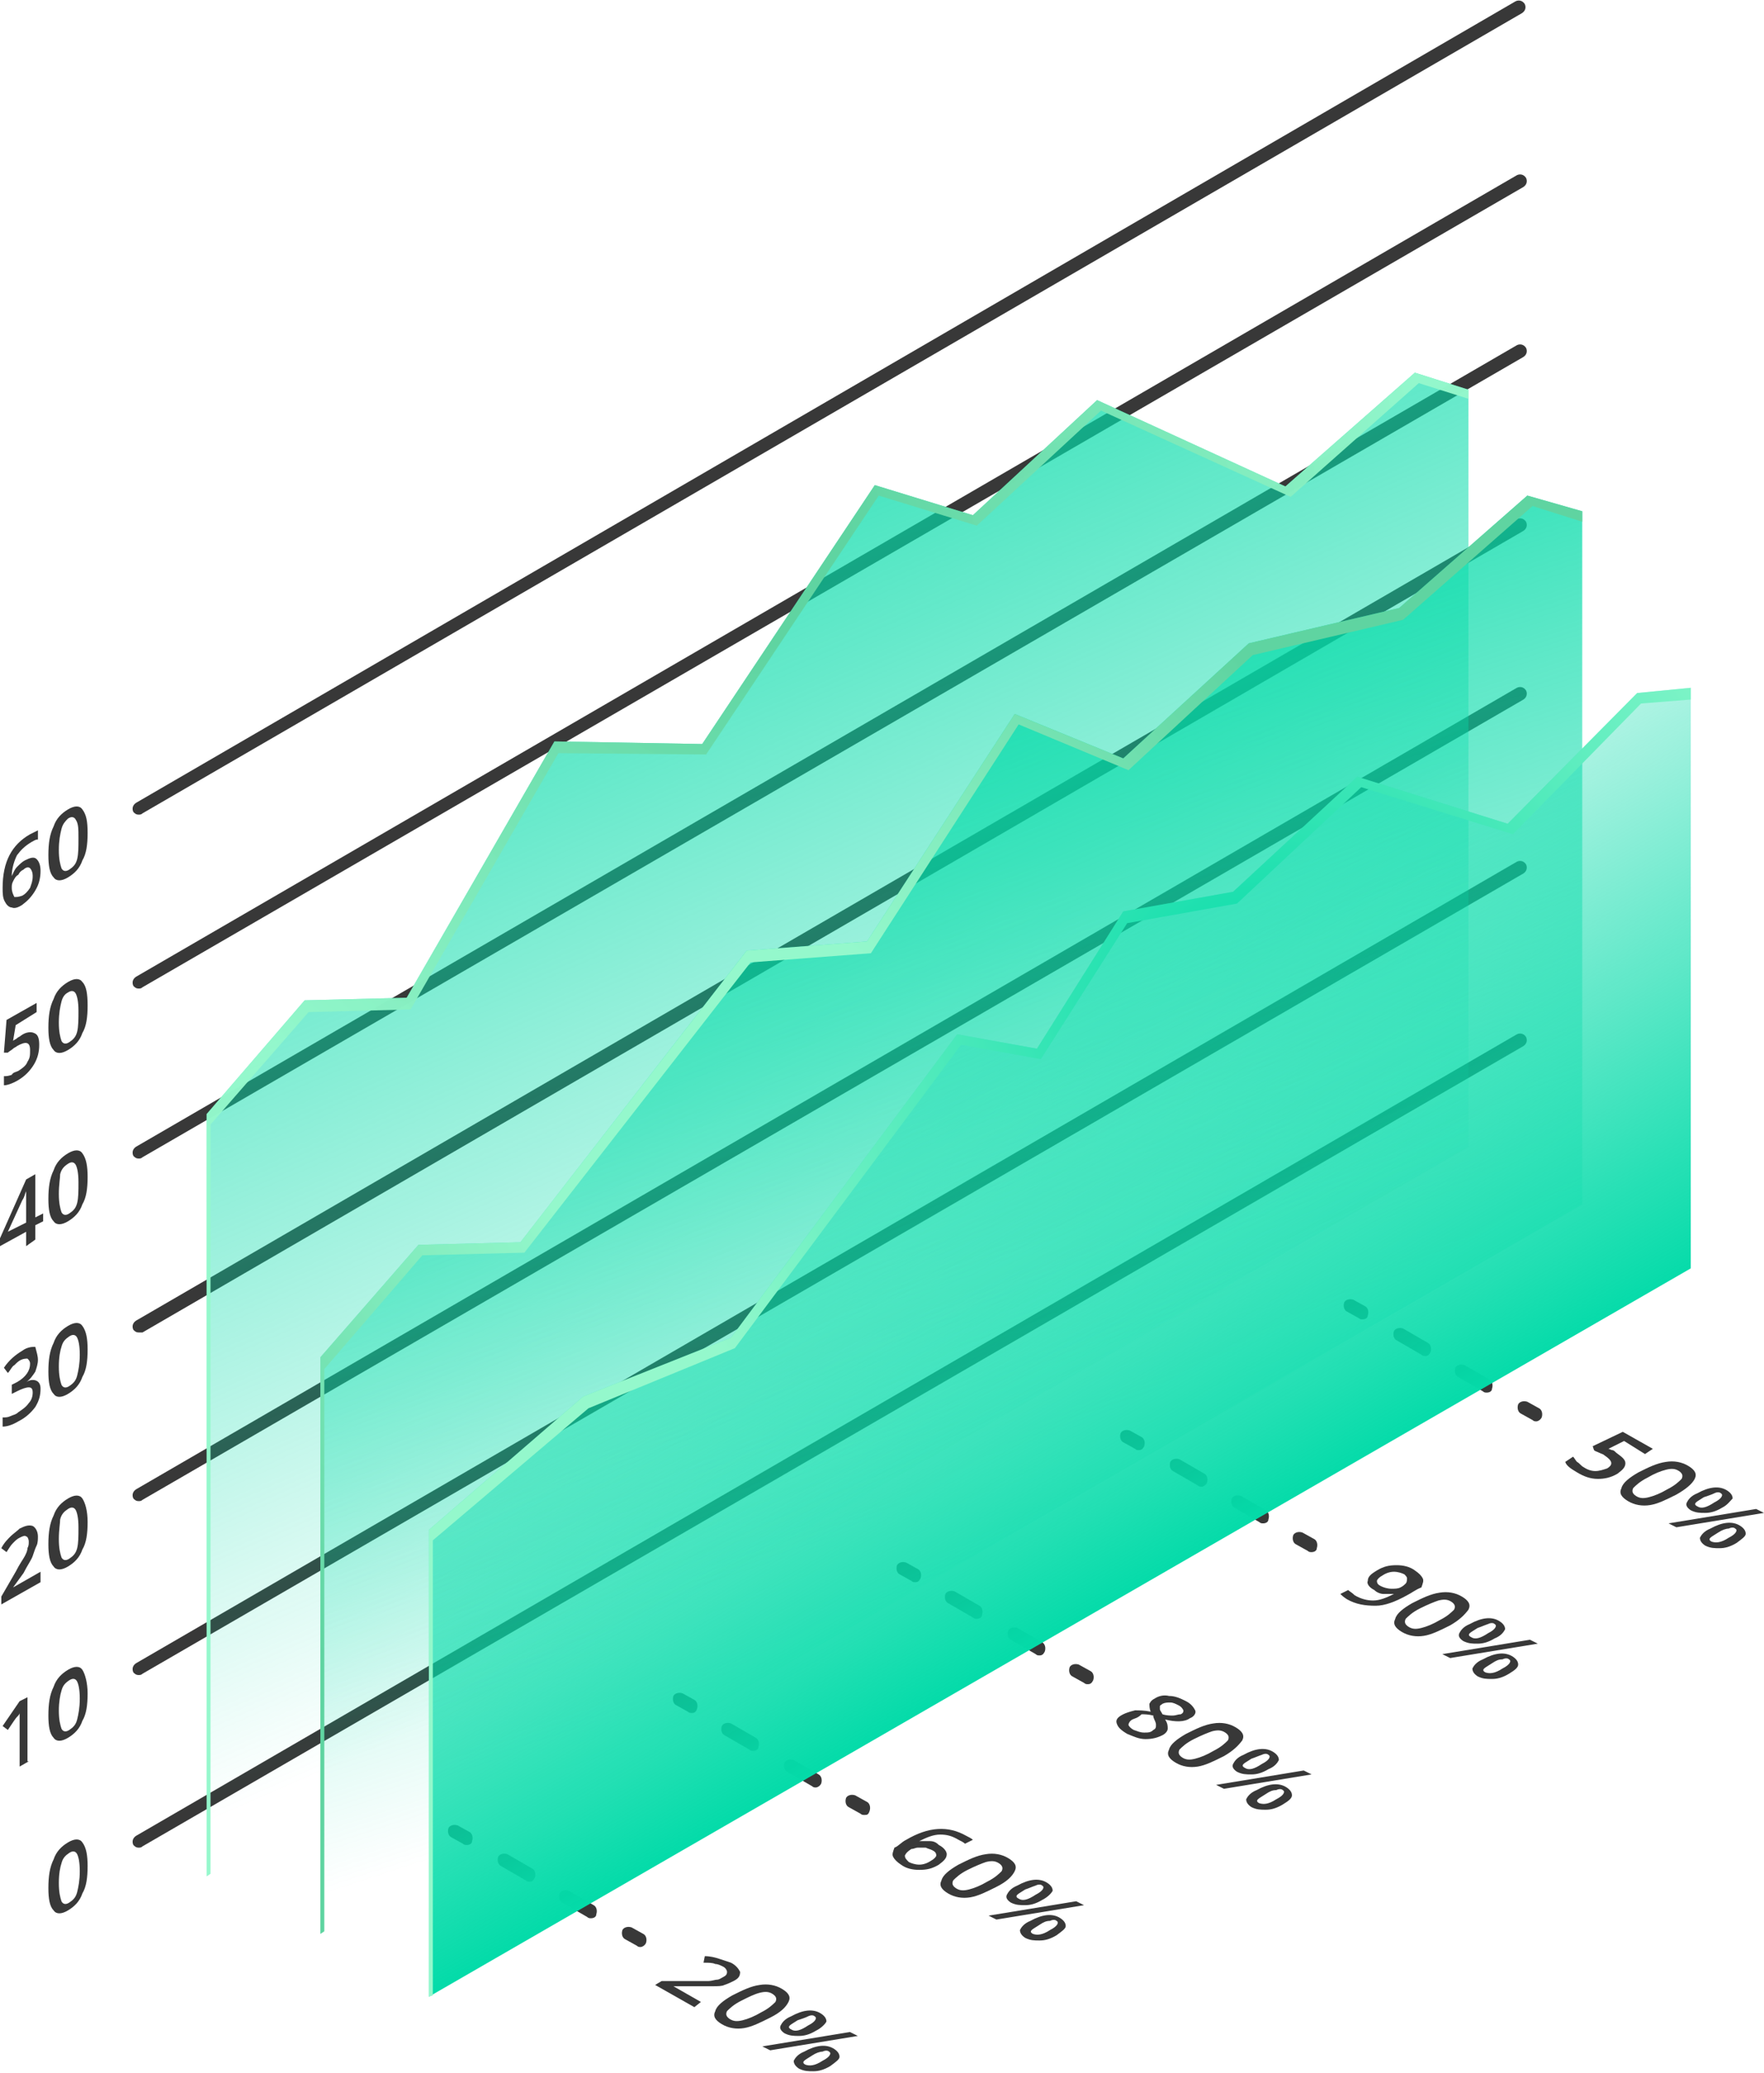 <svg width="388" height="456" viewBox="0 0 388 456" fill="none" xmlns="http://www.w3.org/2000/svg">
<g clip-path="url(#clip0_22_2974)">
<path d="M299.7 290.209C299.412 290.209 299.125 290.209 298.837 289.922L296.249 288.483C295.673 288.196 295.386 287.333 295.673 286.47C295.961 285.895 296.824 285.607 297.687 285.895L300.275 287.333C300.851 287.621 301.138 288.483 300.851 289.346C300.851 289.921 300.275 290.209 299.7 290.209Z" fill="#383838"/>
<path d="M327.024 306.316C326.736 306.316 326.449 306.316 326.161 306.028L320.696 302.864C320.121 302.577 319.834 301.714 320.121 300.851C320.409 300.276 321.272 299.988 322.135 300.276L327.599 303.439C328.175 303.727 328.462 304.59 328.175 305.453C328.175 306.028 327.599 306.316 327.024 306.316ZM313.506 298.262C313.218 298.262 312.931 298.262 312.643 297.975L307.178 294.811C306.603 294.523 306.315 293.66 306.603 292.797C306.891 292.222 307.754 291.935 308.616 292.222L314.081 295.386C314.656 295.674 314.944 296.537 314.656 297.399C314.369 297.975 314.081 298.262 313.506 298.262Z" fill="#383838"/>
<path d="M337.953 312.643C337.665 312.643 337.378 312.643 337.09 312.356L334.502 310.918C333.926 310.63 333.639 309.767 333.926 308.904C334.214 308.329 335.077 308.042 335.94 308.329L338.528 309.767C339.103 310.055 339.391 310.918 339.103 311.781C338.816 312.356 338.241 312.643 337.953 312.643Z" fill="#383838"/>
<path d="M250.516 318.971C250.229 318.971 249.941 318.971 249.654 318.683L247.065 317.245C246.49 316.958 246.202 316.095 246.49 315.232C246.777 314.657 247.64 314.369 248.503 314.657L251.092 316.095C251.667 316.383 251.955 317.245 251.667 318.108C251.379 318.683 251.092 318.971 250.516 318.971Z" fill="#383838"/>
<path d="M277.84 335.078C277.552 335.078 277.264 335.078 276.977 334.79L271.512 331.626C270.937 331.339 270.649 330.476 270.937 329.613C271.224 329.038 272.087 328.75 272.95 329.038L278.415 332.202C278.99 332.489 279.278 333.352 278.99 334.215C278.99 334.79 278.415 335.078 277.84 335.078ZM264.321 327.024C264.034 327.024 263.746 327.024 263.459 326.737L257.994 323.573C257.418 323.285 257.131 322.423 257.419 321.56C257.706 320.984 258.569 320.697 259.432 320.984L264.897 324.148C265.472 324.436 265.76 325.299 265.472 326.162C265.184 326.737 264.609 327.024 264.321 327.024Z" fill="#383838"/>
<path d="M288.483 341.406C288.196 341.406 287.908 341.406 287.62 341.118L285.032 339.68C284.457 339.393 284.169 338.53 284.457 337.667C284.744 337.092 285.607 336.804 286.47 337.092L289.059 338.53C289.634 338.817 289.921 339.68 289.634 340.543C289.634 341.118 289.059 341.406 288.483 341.406Z" fill="#383838"/>
<path d="M201.335 348.021C201.047 348.021 200.76 348.021 200.472 347.733L197.883 346.295C197.308 346.008 197.021 345.145 197.308 344.282C197.596 343.707 198.459 343.419 199.322 343.707L201.91 345.145C202.485 345.432 202.773 346.295 202.485 347.158C202.198 347.733 201.91 348.021 201.335 348.021Z" fill="#383838"/>
<path d="M228.658 364.128C228.371 364.128 228.083 364.128 227.796 363.84L222.331 360.676C221.756 360.389 221.468 359.526 221.756 358.663C222.043 358.088 222.906 357.8 223.769 358.088L229.234 361.251C229.809 361.539 230.097 362.402 229.809 363.265C229.521 363.84 229.234 364.128 228.658 364.128ZM214.853 356.074C214.565 356.074 214.277 356.074 213.99 355.787L208.525 352.623C207.95 352.335 207.662 351.472 207.95 350.609C208.237 350.034 209.1 349.747 209.963 350.034L215.428 353.198C216.003 353.486 216.291 354.349 216.003 355.211C216.003 355.787 215.428 356.074 214.853 356.074Z" fill="#383838"/>
<path d="M239.301 370.455C239.013 370.455 238.725 370.455 238.438 370.168L235.849 368.73C235.274 368.442 234.986 367.579 235.274 366.716C235.562 366.141 236.424 365.854 237.287 366.141L239.876 367.579C240.451 367.867 240.739 368.73 240.451 369.593C240.164 370.168 239.876 370.455 239.301 370.455Z" fill="#383838"/>
<path d="M152.151 376.783C151.864 376.783 151.576 376.783 151.288 376.495L148.7 375.057C148.125 374.769 147.837 373.906 148.125 373.044C148.412 372.468 149.275 372.181 150.138 372.468L152.726 373.906C153.302 374.194 153.589 375.057 153.302 375.92C153.014 376.783 152.439 376.783 152.151 376.783Z" fill="#383838"/>
<path d="M179.476 393.177C179.188 393.177 178.901 393.177 178.613 392.89L173.148 389.726C172.573 389.438 172.285 388.576 172.573 387.713C172.861 387.137 173.723 386.85 174.586 387.137L180.051 390.301C180.626 390.589 180.914 391.452 180.626 392.315C180.339 392.89 179.763 393.177 179.476 393.177ZM165.67 385.124C165.382 385.124 165.095 385.124 164.807 384.836L159.342 381.673C158.767 381.385 158.48 380.522 158.767 379.659C159.055 379.084 159.918 378.796 160.78 379.084L166.245 382.248C166.821 382.535 167.108 383.398 166.821 384.261C166.821 384.836 166.245 385.124 165.67 385.124Z" fill="#383838"/>
<path d="M190.118 399.217C189.83 399.217 189.543 399.217 189.255 398.93L186.667 397.491C186.091 397.204 185.804 396.341 186.091 395.478C186.379 394.903 187.242 394.615 188.105 394.903L190.693 396.341C191.269 396.629 191.556 397.491 191.269 398.354C190.981 399.217 190.693 399.217 190.118 399.217Z" fill="#383838"/>
<path d="M102.681 405.832C102.393 405.832 102.105 405.832 101.818 405.545L99.229 404.107C98.654 403.819 98.366 402.956 98.654 402.093C98.942 401.518 99.804 401.23 100.667 401.518L103.256 402.956C103.831 403.244 104.119 404.107 103.831 404.97C103.831 405.545 103.256 405.832 102.681 405.832Z" fill="#383838"/>
<path d="M130.004 421.939C129.716 421.939 129.428 421.939 129.141 421.652L123.676 418.488C123.101 418.2 122.813 417.337 123.101 416.474C123.388 415.899 124.251 415.612 125.114 415.899L130.579 419.063C131.154 419.351 131.442 420.213 131.154 421.076C131.154 421.652 130.579 421.939 130.004 421.939ZM116.485 413.886C116.198 413.886 115.91 413.886 115.623 413.598L110.158 410.434C109.583 410.147 109.295 409.284 109.583 408.421C109.87 407.846 110.733 407.558 111.596 407.846L117.061 411.01C117.636 411.297 117.924 412.16 117.636 413.023C117.348 413.598 117.061 413.886 116.485 413.886Z" fill="#383838"/>
<path d="M140.933 428.267C140.646 428.267 140.358 428.267 140.071 427.979L137.482 426.541C136.907 426.253 136.619 425.391 136.907 424.528C137.194 423.952 138.057 423.665 138.92 423.952L141.509 425.391C142.084 425.678 142.372 426.541 142.084 427.404C141.796 427.979 141.221 428.267 140.933 428.267Z" fill="#383838"/>
<path d="M355.499 319.547C356.65 320.409 357.513 320.985 357.513 321.847C357.513 322.71 356.938 323.286 355.787 324.148C354.349 325.011 352.911 325.299 351.473 325.299C349.747 325.299 348.309 324.724 346.871 323.861C345.433 322.998 344.57 322.423 344.282 321.56L346.008 320.409C346.296 320.697 346.583 321.272 346.871 321.56C347.446 321.847 347.734 322.423 348.309 322.71C349.172 323.286 350.035 323.573 350.898 323.573C351.76 323.573 352.623 323.286 353.486 322.998C354.924 322.135 354.637 321.272 352.911 320.122C352.623 319.834 352.336 319.834 351.76 319.547C351.185 319.259 350.898 319.259 350.61 318.971L350.322 318.108L356.938 314.945L363.553 318.684L361.827 319.834L357.225 316.958L353.774 318.684C354.061 318.684 354.349 318.971 354.637 318.971C354.924 318.971 355.212 319.259 355.499 319.547Z" fill="#383838"/>
<path d="M368.729 328.75C366.428 329.901 364.703 330.764 362.977 331.051C361.251 331.339 359.525 331.051 358.087 330.188C356.649 329.326 356.074 328.463 356.649 327.312C356.937 326.162 358.375 325.011 360.388 323.861C362.689 322.71 364.415 321.847 366.428 321.56C368.154 321.272 369.88 321.56 371.318 322.423C372.756 323.285 373.331 324.148 372.756 325.299C372.181 326.449 370.743 327.6 368.729 328.75ZM362.402 325.011C360.676 325.874 359.813 326.737 359.238 327.312C358.95 327.887 358.95 328.463 359.813 329.038C360.676 329.613 361.539 329.613 362.689 329.326C363.84 329.038 365.278 328.463 366.716 327.6C368.442 326.737 369.304 325.874 369.88 325.299C370.167 324.724 370.167 324.148 369.304 323.573C368.442 322.998 367.579 322.998 366.428 323.285C365.278 323.573 363.84 324.148 362.402 325.011Z" fill="#383838"/>
<path d="M388 332.777L368.73 335.941L367.004 335.078L386.274 331.914L388 332.777ZM378.796 331.626C377.358 332.489 376.208 332.777 375.057 332.777C373.907 332.777 373.044 332.777 371.893 332.202C371.031 331.626 370.743 331.051 371.031 330.476C371.318 329.901 371.893 329.038 373.332 328.463C375.92 327.025 378.221 326.737 379.947 327.887C380.81 328.463 381.097 329.038 381.097 329.613C380.522 330.188 379.947 331.051 378.796 331.626ZM374.77 329.325C373.907 329.901 373.332 330.188 373.044 330.476C372.756 330.764 372.756 331.051 373.332 331.339C374.194 331.914 375.345 331.626 377.071 330.476C378.796 329.613 379.084 328.75 378.509 328.463C378.221 328.175 377.646 328.175 377.071 328.463C376.495 328.75 375.633 329.038 374.77 329.325ZM381.96 339.392C380.522 340.255 379.372 340.543 378.221 340.543C377.071 340.543 376.208 340.543 375.057 339.967C374.194 339.392 373.907 338.817 373.907 338.242C374.194 337.666 374.77 336.804 376.208 336.228C378.796 334.79 381.097 334.503 382.823 335.653C383.686 336.228 383.974 336.804 383.974 337.379C383.974 337.954 383.111 338.529 381.96 339.392ZM377.933 337.091C377.071 337.666 376.495 337.954 376.208 338.242C375.92 338.529 375.92 338.817 376.495 339.105C377.358 339.392 378.509 339.392 380.234 338.242C381.96 337.379 382.248 336.516 381.673 336.228C381.385 335.941 380.81 335.941 380.234 336.228C379.659 336.228 378.796 336.516 377.933 337.091Z" fill="#383838"/>
<path d="M309.479 350.897C306.891 352.335 304.59 353.198 302.576 353.198C300.275 353.198 298.262 352.91 296.249 351.76C295.386 351.184 295.098 350.897 294.811 350.609L296.536 349.746C296.824 350.034 297.399 350.322 297.974 350.897C299.412 351.76 300.851 352.047 302.001 352.047C303.439 352.047 304.877 351.472 306.603 350.609C305.74 350.609 304.877 350.609 304.302 350.609C303.727 350.609 302.864 350.322 302.289 349.746C301.138 349.171 300.563 348.308 300.851 347.733C300.851 346.87 301.426 346.295 302.864 345.432C304.302 344.569 305.453 344.281 307.178 344.281C308.616 344.281 310.054 344.569 311.205 345.432C312.068 346.007 312.643 346.582 312.931 347.158C313.218 347.733 312.931 348.308 312.643 349.171C311.205 349.746 310.63 350.322 309.479 350.897ZM308.904 346.295C308.329 346.007 307.466 345.72 306.603 345.72C305.74 345.72 304.877 346.007 304.014 346.582C303.439 346.87 302.864 347.445 302.864 347.733C302.864 348.308 303.152 348.596 303.727 348.883C304.302 349.171 305.165 349.459 306.028 349.459C306.891 349.459 307.466 349.459 308.041 349.171C308.616 348.883 308.904 348.596 309.192 348.308C309.479 348.021 309.479 347.445 309.479 347.158C309.479 346.87 309.192 346.582 308.904 346.295Z" fill="#383838"/>
<path d="M318.971 357.512C316.67 358.663 314.945 359.526 313.219 359.813C311.493 360.101 309.768 359.813 308.329 358.951C306.891 358.088 306.316 357.225 306.891 356.074C307.179 354.924 308.617 353.773 310.63 352.623C312.931 351.472 314.657 350.61 316.67 350.322C318.396 350.034 320.122 350.322 321.56 351.185C322.998 352.048 323.573 352.911 322.998 354.061C322.135 355.212 320.985 356.362 318.971 357.512ZM312.356 353.773C310.63 354.636 309.768 355.499 309.192 356.074C308.905 356.65 308.905 357.225 309.768 357.8C310.63 358.375 311.493 358.375 312.644 358.088C313.794 357.8 315.232 357.225 316.67 356.362C318.396 355.499 319.259 354.636 319.834 354.061C320.122 353.486 320.122 352.911 319.259 352.335C318.396 351.76 317.533 351.76 316.383 352.048C315.52 352.335 314.082 352.911 312.356 353.773Z" fill="#383838"/>
<path d="M338.242 361.539L318.972 364.703L317.246 363.84L336.517 360.676L338.242 361.539ZM328.751 360.389C327.313 361.252 326.162 361.539 325.012 361.539C323.861 361.539 322.998 361.539 321.848 360.964C320.985 360.389 320.698 359.813 320.985 359.238C321.273 358.663 321.848 357.8 323.286 357.225C325.875 355.787 328.176 355.499 329.901 356.65C330.764 357.225 331.052 357.8 331.052 358.375C330.764 358.951 330.189 359.813 328.751 360.389ZM325.012 358.088C324.149 358.663 323.574 358.951 323.286 359.238C322.998 359.526 322.998 359.813 323.574 360.101C324.437 360.676 325.587 360.389 327.313 359.238C329.039 358.375 329.326 357.512 328.751 357.225C328.463 356.937 327.888 356.937 327.313 357.225C326.45 357.512 325.875 357.8 325.012 358.088ZM331.915 368.154C330.477 369.017 329.326 369.305 328.176 369.305C327.025 369.305 326.162 369.305 325.012 368.73C324.149 368.154 323.861 367.579 323.861 367.004C324.149 366.429 324.724 365.566 326.162 364.991C328.751 363.552 331.052 363.265 332.778 364.415C333.64 364.991 333.928 365.566 333.928 366.141C333.928 366.716 333.353 367.292 331.915 368.154ZM328.176 365.853C327.313 366.429 326.738 366.716 326.45 367.004C326.162 367.292 326.162 367.579 326.738 367.867C327.6 368.154 328.751 368.154 330.477 367.004C332.202 366.141 332.49 365.278 331.915 364.991C331.627 364.703 331.052 364.703 330.477 364.991C329.614 364.991 329.039 365.278 328.176 365.853Z" fill="#383838"/>
<path d="M260.872 374.194C262.022 374.77 262.598 375.633 262.885 376.208C263.173 376.783 262.598 377.646 261.735 377.934C260.584 378.796 258.571 378.796 256.27 378.221C256.845 379.084 256.845 379.659 256.845 380.235C256.845 380.81 256.27 381.385 255.695 381.673C254.544 382.248 253.394 382.535 251.956 382.535C250.518 382.535 249.367 381.96 247.929 381.385C246.491 380.522 245.916 379.947 245.628 379.084C245.34 378.221 245.916 377.646 247.066 377.071C247.641 376.783 248.504 376.495 249.655 376.208C250.518 376.208 251.668 376.208 253.106 376.495C252.818 375.92 252.818 375.057 252.818 374.77C253.106 374.194 253.394 373.907 253.969 373.619C254.832 373.044 255.982 372.756 257.133 373.044C258.571 373.044 259.721 373.619 260.872 374.194ZM249.079 378.221C248.504 378.509 248.217 379.084 248.217 379.372C248.217 379.659 248.792 380.235 249.367 380.522C250.23 380.81 250.805 381.097 251.668 381.097C252.531 381.097 253.106 381.097 253.681 380.522C254.257 380.235 254.257 379.947 254.257 379.372C254.257 378.796 253.969 378.509 253.681 377.646V377.358C252.531 377.071 251.668 377.071 251.093 377.071C250.23 377.934 249.655 377.934 249.079 378.221ZM259.146 375.057C258.571 374.77 257.996 374.482 257.42 374.482C256.845 374.482 256.27 374.482 255.695 374.77C255.407 375.057 255.119 375.057 255.119 375.345C255.119 375.633 255.119 375.92 255.119 375.92C255.119 376.208 255.407 376.495 255.695 377.071C256.558 377.358 257.42 377.358 257.996 377.358C258.571 377.358 259.146 377.071 259.721 377.071C260.297 376.783 260.297 376.495 260.297 376.208C260.009 375.633 259.721 375.345 259.146 375.057Z" fill="#383838"/>
<path d="M269.213 386.274C266.912 387.425 265.186 388.288 263.46 388.575C261.734 388.863 260.009 388.575 258.571 387.712C257.133 386.849 256.557 385.987 257.133 384.836C257.42 383.686 258.858 382.535 260.872 381.385C263.173 380.234 264.898 379.371 266.912 379.084C268.637 378.796 270.363 379.084 271.801 379.947C273.239 380.809 273.815 381.672 273.239 382.823C272.376 383.973 271.226 385.124 269.213 386.274ZM262.597 382.535C260.872 383.398 260.009 384.261 259.433 384.836C259.146 385.411 259.146 385.987 260.009 386.562C260.872 387.137 261.734 387.137 262.885 386.849C264.035 386.562 265.474 385.987 266.912 385.124C268.637 384.261 269.5 383.398 270.075 382.823C270.363 382.248 270.363 381.672 269.5 381.097C268.637 380.522 267.774 380.522 266.624 380.809C265.761 381.097 264.323 381.672 262.597 382.535Z" fill="#383838"/>
<path d="M288.484 390.301L269.213 393.465L267.487 392.602L286.758 389.438L288.484 390.301ZM278.992 389.151C277.554 390.013 276.404 390.301 275.253 390.301C274.103 390.301 273.24 390.301 272.089 389.726C271.226 389.151 270.939 388.575 271.226 388C271.514 387.425 272.089 386.562 273.527 385.987C276.116 384.549 278.417 384.261 280.143 385.412C281.005 385.987 281.293 386.562 281.293 387.137C281.005 387.713 280.43 388.575 278.992 389.151ZM275.253 386.85C274.39 387.425 273.815 387.713 273.527 388C273.24 388.288 273.24 388.575 273.815 388.863C274.678 389.438 275.828 389.151 277.554 388C279.28 387.137 279.567 386.274 278.992 385.987C278.705 385.699 278.129 385.699 277.554 385.987C276.691 386.274 276.116 386.562 275.253 386.85ZM282.156 396.916C280.718 397.779 279.567 398.067 278.417 398.067C277.266 398.067 276.404 398.067 275.253 397.492C274.39 396.916 274.103 396.341 274.103 395.766C274.39 395.191 274.965 394.328 276.404 393.753C278.992 392.314 281.293 392.027 283.019 393.177C283.882 393.753 284.169 394.328 284.169 394.903C284.169 395.478 283.594 396.054 282.156 396.916ZM278.417 394.615C277.554 395.191 276.979 395.478 276.691 395.766C276.404 396.054 276.404 396.341 276.979 396.629C277.842 396.916 278.992 396.916 280.718 395.766C282.444 394.903 282.731 394.04 282.156 393.753C281.868 393.465 281.293 393.465 280.718 393.753C279.855 393.753 279.28 394.04 278.417 394.615Z" fill="#383838"/>
<path d="M199.322 404.682C204.211 401.806 208.525 401.518 212.552 403.819C213.127 404.107 213.703 404.395 213.99 404.682L212.264 405.545C211.977 405.257 211.402 404.97 210.826 404.682C209.388 403.819 208.238 403.532 206.8 403.532C205.362 403.532 203.923 404.107 202.198 404.97C203.061 404.97 203.636 404.97 204.499 404.97C205.362 404.97 205.937 405.258 206.512 405.833C207.663 406.408 208.238 407.271 208.238 407.846C208.238 408.709 207.663 409.284 206.512 410.147C205.074 411.01 203.923 411.298 202.198 411.298C200.76 411.298 199.322 411.01 198.171 410.147C197.308 409.572 196.733 408.997 196.445 408.421C196.158 407.846 196.445 407.271 196.733 406.408C197.596 406.12 198.171 405.257 199.322 404.682ZM199.897 409.572C200.472 409.859 201.335 410.147 202.198 410.147C203.061 410.147 203.923 409.859 204.786 409.284C205.362 408.997 205.937 408.421 205.937 408.134C205.937 407.558 205.649 407.271 205.074 406.983C204.499 406.696 204.211 406.696 203.636 406.408C203.061 406.408 202.485 406.408 201.91 406.408C201.335 406.408 201.047 406.696 200.472 406.696C199.609 407.271 199.321 407.558 199.034 408.134C199.034 408.709 199.322 408.997 199.897 409.572Z" fill="#383838"/>
<path d="M219.167 415.036C216.866 416.187 215.14 417.05 213.414 417.337C211.689 417.625 209.963 417.337 208.525 416.474C207.087 415.611 206.511 414.749 207.087 413.598C207.374 412.448 208.812 411.297 210.826 410.147C213.127 408.996 214.852 408.133 216.866 407.846C218.591 407.558 220.317 407.846 221.755 408.709C223.193 409.571 223.769 410.434 223.193 411.585C222.618 412.735 221.468 413.886 219.167 415.036ZM212.839 411.297C211.113 412.16 210.25 413.023 209.675 413.598C209.388 414.173 209.388 414.749 210.25 415.324C211.113 415.899 211.976 415.899 213.127 415.611C214.277 415.324 215.715 414.749 217.153 413.886C218.879 413.023 219.742 412.16 220.317 411.585C220.605 411.009 220.605 410.434 219.742 409.859C218.879 409.284 218.016 409.284 216.866 409.571C216.003 409.859 214.565 410.434 212.839 411.297Z" fill="#383838"/>
<path d="M238.438 419.063L219.167 422.227L217.441 421.364L236.712 418.2L238.438 419.063ZM229.234 417.913C227.796 418.776 226.645 419.063 225.495 419.063C224.344 419.063 223.481 419.063 222.331 418.488C221.468 417.913 221.18 417.338 221.468 416.762C221.756 416.187 222.331 415.324 223.769 414.749C226.358 413.311 228.659 413.023 230.384 414.174C231.247 414.749 231.535 415.324 231.535 415.9C231.247 416.475 230.384 417.338 229.234 417.913ZM225.495 415.612C224.632 416.187 224.057 416.475 223.769 416.762C223.481 417.05 223.481 417.338 224.057 417.625C224.92 418.2 226.07 417.913 227.796 416.762C229.521 415.899 229.809 415.037 229.234 414.749C228.946 414.461 228.371 414.461 227.796 414.749C226.933 415.037 226.358 415.324 225.495 415.612ZM232.398 425.679C230.96 426.541 229.809 426.829 228.659 426.829C227.508 426.829 226.645 426.829 225.495 426.254C224.632 425.679 224.344 425.103 224.344 424.528C224.632 423.953 225.207 423.09 226.645 422.515C229.234 421.077 231.535 420.789 233.261 421.94C234.123 422.515 234.411 423.09 234.411 423.665C234.411 424.24 233.548 424.816 232.398 425.679ZM228.659 423.378C227.796 423.953 227.221 424.241 226.933 424.528C226.645 424.816 226.645 425.103 227.221 425.391C228.083 425.679 229.234 425.679 230.96 424.528C232.685 423.665 232.973 422.802 232.398 422.515C232.11 422.227 231.535 422.227 230.96 422.515C230.097 422.515 229.521 422.802 228.659 423.378Z" fill="#383838"/>
<path d="M152.727 441.497L144.099 436.608L145.537 435.745H151.864C153.878 435.745 155.028 435.745 155.891 435.745C156.466 435.745 157.329 435.457 157.617 435.457C158.192 435.457 158.48 435.17 159.055 434.882C159.63 434.594 159.918 434.307 159.918 433.731C159.918 433.444 159.63 432.869 159.055 432.581C158.48 432.293 157.904 432.006 157.329 432.006C156.754 431.718 155.891 431.718 154.741 431.718L155.028 430.28C156.179 430.28 157.329 430.568 158.192 430.855C159.055 431.143 159.918 431.431 160.781 431.718C161.931 432.293 162.506 433.156 162.794 433.731C162.794 434.594 162.506 435.17 161.356 435.745C160.781 436.032 160.205 436.32 159.343 436.608C158.767 436.895 157.904 436.895 156.754 436.895C155.891 436.895 154.453 436.895 152.44 436.895H148.125L154.165 440.347L152.727 441.497Z" fill="#383838"/>
<path d="M169.409 443.798C167.108 444.949 165.382 445.812 163.656 446.099C161.931 446.387 160.205 446.099 158.767 445.236C157.329 444.374 156.754 443.511 157.329 442.36C157.616 441.21 159.055 440.059 161.068 438.909C163.369 437.758 165.095 436.895 167.108 436.608C168.834 436.32 170.559 436.608 171.997 437.471C173.436 438.334 174.011 439.196 173.436 440.347C172.86 441.497 171.71 442.648 169.409 443.798ZM163.081 440.059C161.356 440.922 160.493 441.785 159.917 442.36C159.63 442.936 159.63 443.511 160.493 444.086C161.356 444.661 162.218 444.661 163.369 444.374C164.519 444.086 165.957 443.511 167.396 442.648C169.121 441.785 169.984 440.922 170.559 440.347C170.847 439.772 170.847 439.196 169.984 438.621C169.121 438.046 168.258 438.046 167.108 438.334C165.957 438.621 164.807 439.196 163.081 440.059Z" fill="#383838"/>
<path d="M188.68 447.825L169.409 450.989L167.684 450.126L186.954 446.962L188.68 447.825ZM179.476 446.675C178.038 447.537 176.887 447.825 175.737 447.825C174.586 447.825 173.724 447.825 172.573 447.25C171.71 446.675 171.423 446.099 171.71 445.524C171.998 444.949 172.573 444.086 174.011 443.511C176.6 442.073 178.901 441.785 180.627 442.935C181.489 443.511 181.777 444.086 181.777 444.661C181.489 445.236 180.627 446.099 179.476 446.675ZM175.449 444.374C174.586 444.949 174.011 445.236 173.724 445.524C173.436 445.812 173.436 446.099 174.011 446.387C174.874 446.962 176.025 446.675 177.75 445.524C179.476 444.661 179.764 443.798 179.188 443.511C178.901 443.223 178.326 443.223 177.75 443.511C177.175 443.798 176.312 444.086 175.449 444.374ZM182.64 454.44C181.202 455.303 180.051 455.591 178.901 455.591C177.75 455.591 176.887 455.591 175.737 455.016C174.874 454.44 174.586 453.865 174.586 453.29C174.874 452.715 175.449 451.852 176.887 451.276C179.476 449.838 181.777 449.551 183.503 450.701C184.366 451.276 184.653 451.852 184.653 452.427C184.653 453.002 183.79 453.577 182.64 454.44ZM178.613 452.139C177.75 452.715 177.175 453.002 176.887 453.29C176.6 453.577 176.6 453.865 177.175 454.153C178.038 454.44 179.188 454.44 180.914 453.29C182.64 452.427 182.927 451.564 182.352 451.276C182.065 450.989 181.489 450.989 180.914 451.276C180.339 451.276 179.476 451.564 178.613 452.139Z" fill="#383838"/>
<path d="M30.488 179.187C29.913 179.187 29.626 178.9 29.338 178.612C29.05 178.037 29.05 177.174 29.913 176.599L333.353 0.287C333.928 -0 334.791 -0 335.366 0.863C335.654 1.438 335.654 2.301 334.791 2.876L31.351 178.9C31.064 179.187 30.776 179.187 30.488 179.187Z" fill="#383838"/>
<path d="M30.488 217.441C29.913 217.441 29.626 217.154 29.338 216.866C29.05 216.291 29.05 215.428 29.913 214.853L333.641 38.541C334.216 38.254 335.079 38.254 335.654 39.116C335.941 39.692 335.941 40.554 335.079 41.13L31.351 217.154C31.064 217.441 30.776 217.441 30.488 217.441Z" fill="#383838"/>
<path d="M30.488 254.832C29.913 254.832 29.626 254.544 29.338 254.257C29.05 253.681 29.05 252.818 29.913 252.243L333.641 75.932C334.216 75.644 335.079 75.644 335.654 76.507C335.941 77.082 335.941 77.945 335.079 78.52L31.351 254.544C31.064 254.832 30.776 254.832 30.488 254.832Z" fill="#383838"/>
<path d="M30.488 293.085C29.913 293.085 29.626 292.798 29.338 292.51C29.05 291.935 29.05 291.072 29.913 290.497L333.641 114.185C334.216 113.898 335.079 113.898 335.654 114.76C335.941 115.336 335.941 116.199 335.079 116.774L31.351 293.085C31.064 293.085 30.776 293.085 30.488 293.085Z" fill="#383838"/>
<path d="M30.488 330.188C29.913 330.188 29.626 329.901 29.338 329.613C29.05 329.038 29.05 328.175 29.913 327.6L333.641 151.288C334.216 151.001 335.079 151.001 335.654 151.863C335.941 152.439 335.941 153.302 335.079 153.877L31.351 329.901C31.064 330.188 30.776 330.188 30.488 330.188Z" fill="#383838"/>
<path d="M30.488 368.442C29.913 368.442 29.626 368.154 29.338 367.867C29.05 367.291 29.05 366.428 29.913 365.853L333.641 189.542C334.216 189.254 335.079 189.254 335.654 190.117C335.941 190.692 335.941 191.555 335.079 192.13L31.351 368.154C31.064 368.442 30.776 368.442 30.488 368.442Z" fill="#383838"/>
<path d="M30.488 406.408C29.913 406.408 29.626 406.12 29.338 405.832C29.05 405.257 29.05 404.394 29.913 403.819L333.641 227.508C334.216 227.22 335.079 227.22 335.654 228.083C335.941 228.658 335.941 229.521 335.079 230.096L31.351 406.12C31.064 406.408 30.776 406.408 30.488 406.408Z" fill="#383838"/>
<path d="M0.576 195.294C0.576 189.542 2.59 185.803 6.616 183.502C7.191 183.214 7.767 182.927 8.342 182.639V184.652C7.767 184.652 7.479 184.94 6.904 185.228C5.466 186.09 4.603 186.953 3.74 188.104C3.165 189.254 2.59 190.98 2.59 192.706C2.877 192.13 3.165 191.268 3.74 190.692C4.315 190.117 4.89 189.542 5.466 189.254C6.616 188.679 7.479 188.391 8.054 188.967C8.63 189.542 8.917 190.405 8.917 191.555C8.917 192.993 8.63 194.431 7.767 195.869C6.904 197.308 6.041 198.17 4.89 199.033C4.028 199.609 3.165 199.896 2.59 199.609C2.014 199.609 1.439 199.033 1.151 198.458C0.576 197.595 0.576 196.445 0.576 195.294ZM4.89 197.02C5.466 196.732 6.041 196.157 6.616 195.294C6.904 194.431 7.191 193.856 7.191 192.706C7.191 191.843 6.904 191.268 6.616 190.98C6.329 190.692 5.753 190.692 5.178 191.268C4.603 191.555 4.315 191.843 4.028 192.418C3.452 192.706 3.165 193.281 2.877 193.856C2.59 194.431 2.59 194.719 2.59 195.294C2.59 196.157 2.877 196.732 3.165 197.308C3.74 197.308 4.028 197.308 4.89 197.02Z" fill="#383838"/>
<path d="M19.271 183.214C19.271 185.803 18.984 187.816 18.121 189.254C17.546 190.98 16.395 192.13 14.957 192.993C13.519 193.856 12.368 193.856 11.793 192.993C10.93 192.13 10.643 190.405 10.643 188.104C10.643 185.515 10.93 183.502 11.793 181.776C12.368 180.05 13.519 178.9 14.957 178.037C16.395 177.174 17.546 177.174 18.121 178.037C18.984 179.188 19.271 180.626 19.271 183.214ZM12.944 186.953C12.944 188.967 13.231 190.117 13.519 190.98C13.806 191.555 14.382 191.843 15.245 191.268C16.107 190.692 16.683 190.117 16.97 188.967C17.258 187.816 17.258 186.378 17.258 184.365C17.258 182.351 17.258 181.201 16.683 180.338C16.395 179.763 15.82 179.475 14.957 180.05C14.382 180.626 13.806 181.201 13.519 182.351C13.231 183.502 12.944 184.94 12.944 186.953Z" fill="#383838"/>
<path d="M4.601 227.795C5.752 226.933 6.902 226.933 7.478 227.22C8.34 227.508 8.628 228.371 8.628 229.809C8.628 231.247 8.34 232.685 7.478 234.123C6.615 235.561 5.464 236.712 4.026 237.575C2.588 238.437 1.438 238.725 0.862 238.725V236.712C1.438 236.712 1.725 236.712 2.588 236.424C2.876 235.849 3.451 235.849 4.026 235.561C4.889 234.986 5.752 234.411 6.039 233.548C6.615 232.685 6.615 232.11 6.615 230.959C6.615 229.234 5.752 228.946 3.739 230.096C3.451 230.384 3.163 230.384 2.876 230.672C2.588 230.959 2.013 231.247 1.725 231.535H0.862L1.438 224.344L8.053 220.605V222.618L3.451 225.495L2.876 228.946C3.163 228.658 3.451 228.658 3.739 228.371C4.026 228.083 4.314 228.083 4.601 227.795Z" fill="#383838"/>
<path d="M19.271 221.18C19.271 223.769 18.984 225.782 18.121 227.22C17.546 228.946 16.395 230.096 14.957 230.959C13.519 231.822 12.368 231.822 11.793 230.959C10.93 230.096 10.643 228.371 10.643 226.07C10.643 223.481 10.93 221.468 11.793 219.742C12.368 218.016 13.519 216.866 14.957 216.003C16.395 215.14 17.546 215.14 18.121 216.003C18.984 216.866 19.271 218.591 19.271 221.18ZM12.944 224.919C12.944 226.932 13.231 228.083 13.519 228.946C13.806 229.521 14.382 229.809 15.245 229.233C16.107 228.658 16.683 228.083 16.97 226.932C17.258 225.782 17.258 224.056 17.258 222.331C17.258 220.317 16.97 219.167 16.683 218.591C16.395 218.016 15.82 217.729 14.957 218.304C14.382 218.591 13.806 219.167 13.519 220.317C13.231 221.468 12.944 222.906 12.944 224.919Z" fill="#383838"/>
<path d="M9.491 268.638L7.766 269.5V272.664L5.752 274.102V270.938L0 274.102V272.377L5.752 259.434L7.766 258.283V267.775L9.491 266.912V268.638ZM5.752 268.925V265.186C5.752 264.036 5.752 262.885 5.752 262.022C5.465 262.597 5.465 263.173 4.89 264.036L1.726 270.938L5.752 268.925Z" fill="#383838"/>
<path d="M19.271 258.859C19.271 261.447 18.984 263.46 18.121 264.899C17.546 266.624 16.395 267.775 14.957 268.638C13.519 269.5 12.368 269.5 11.793 268.638C10.93 267.775 10.643 266.049 10.643 263.748C10.643 261.159 10.93 259.146 11.793 257.42C12.368 255.695 13.519 254.544 14.957 253.681C16.395 252.818 17.546 252.818 18.121 253.681C18.984 254.832 19.271 256.558 19.271 258.859ZM12.944 262.598C12.944 264.611 13.231 265.761 13.519 266.624C13.806 267.199 14.382 267.487 15.245 266.912C16.107 266.337 16.683 265.761 16.97 264.611C17.258 263.46 17.258 262.022 17.258 260.009C17.258 257.996 16.97 256.845 16.683 256.27C16.395 255.695 15.82 255.407 14.957 255.982C14.094 256.558 13.519 257.133 13.231 258.283C13.231 259.146 12.944 260.584 12.944 262.598Z" fill="#383838"/>
<path d="M8.342 299.125C8.342 299.988 8.054 300.851 7.767 301.714C7.191 302.577 6.616 303.44 5.753 304.015C6.616 303.44 7.479 303.44 8.054 303.727C8.63 304.015 8.917 304.59 8.917 305.453C8.917 306.891 8.63 308.041 7.767 309.48C6.904 310.63 5.753 311.781 4.028 312.643C2.59 313.506 1.439 313.794 0.576 313.794V311.781C1.151 311.781 1.727 311.781 2.302 311.493C2.877 311.205 3.452 311.205 4.028 310.63C4.89 310.055 5.753 309.48 6.329 308.617C6.904 308.041 7.191 307.179 7.191 306.316C7.191 305.453 6.904 305.165 6.329 305.165C5.753 305.165 4.89 305.453 3.74 306.028L2.59 306.603V304.59L3.74 304.015C5.753 302.864 6.616 301.426 6.616 299.988C6.616 299.413 6.329 299.125 6.041 298.838C5.753 298.838 5.178 298.838 4.603 299.125C4.028 299.413 3.74 299.7 3.165 300.276C2.59 300.563 2.302 301.426 1.727 302.001L0.864 300.851C2.014 299.125 3.452 297.975 4.89 297.112C6.041 296.249 7.191 296.249 7.767 296.249C8.054 297.4 8.342 298.262 8.342 299.125Z" fill="#383838"/>
<path d="M19.271 296.824C19.271 299.413 18.984 301.426 18.121 302.864C17.546 304.59 16.395 305.741 14.957 306.603C13.519 307.466 12.368 307.466 11.793 306.603C10.93 305.741 10.643 304.015 10.643 301.714C10.643 299.125 10.93 297.112 11.793 295.386C12.368 293.66 13.519 292.51 14.957 291.647C16.395 290.784 17.546 290.784 18.121 291.647C18.984 292.798 19.271 294.523 19.271 296.824ZM12.944 300.563C12.944 302.577 13.231 303.727 13.519 304.59C13.806 305.165 14.382 305.453 15.245 304.878C16.107 304.302 16.683 303.727 16.97 302.577C17.258 301.426 17.546 299.988 17.546 297.975C17.546 295.961 17.258 294.811 16.97 294.236C16.683 293.66 16.107 293.373 15.245 293.948C14.382 294.523 13.806 295.099 13.519 296.249C13.231 297.112 12.944 298.55 12.944 300.563Z" fill="#383838"/>
<path d="M8.916 348.021L0.287 352.91V351.184L3.451 345.72C4.314 343.994 5.177 342.843 5.464 342.268C5.752 341.693 6.04 341.118 6.04 340.542C6.327 339.967 6.327 339.68 6.327 339.104C6.327 338.529 6.04 337.954 5.752 337.954C5.464 337.666 4.889 337.954 4.314 338.241C3.739 338.529 3.451 338.817 2.876 339.392C2.3 339.967 2.013 340.542 1.438 341.405L0.287 340.542C0.862 339.392 1.725 338.529 2.3 337.954C2.876 337.379 3.739 336.803 4.314 336.228C5.464 335.653 6.327 335.365 7.19 335.653C7.765 335.94 8.34 336.803 8.34 337.954C8.34 338.529 8.34 339.392 8.053 339.967C7.765 340.542 7.478 341.405 7.19 342.268C6.902 343.131 6.04 344.282 5.177 346.007L2.876 349.171L8.916 345.72V348.021Z" fill="#383838"/>
<path d="M19.271 334.79C19.271 337.379 18.984 339.392 18.121 340.83C17.546 342.556 16.395 343.706 14.957 344.569C13.519 345.432 12.368 345.432 11.793 344.569C10.93 343.706 10.643 341.981 10.643 339.68C10.643 337.091 10.93 335.078 11.793 333.352C12.368 331.626 13.519 330.476 14.957 329.613C16.395 328.75 17.546 328.75 18.121 329.613C18.696 330.476 19.271 332.202 19.271 334.79ZM12.944 338.529C12.944 340.543 13.231 341.693 13.519 342.556C13.806 343.131 14.382 343.419 15.245 342.844C16.107 342.268 16.683 341.693 16.97 340.543C17.258 339.392 17.258 337.954 17.258 335.941C17.258 333.927 16.97 332.777 16.683 332.202C16.395 331.626 15.82 331.339 14.957 331.914C14.094 332.489 13.519 333.064 13.231 334.215C13.231 335.078 12.944 336.516 12.944 338.529Z" fill="#383838"/>
<path d="M6.329 387.425L4.315 388.575V379.371C4.315 378.221 4.315 377.358 4.315 376.783C4.315 377.07 4.028 377.358 3.74 377.646C3.452 377.933 2.877 378.796 1.727 380.522L0.576 379.659L4.315 374.194L6.041 373.331V387.425H6.329Z" fill="#383838"/>
<path d="M19.271 372.469C19.271 375.057 18.984 377.071 18.121 378.509C17.546 380.234 16.395 381.385 14.957 382.248C13.519 383.111 12.368 383.111 11.793 382.248C10.93 381.385 10.643 379.659 10.643 377.358C10.643 374.77 10.93 372.756 11.793 371.031C12.368 369.305 13.519 368.154 14.957 367.291C16.395 366.429 17.546 366.429 18.121 367.291C18.696 368.154 19.271 370.168 19.271 372.469ZM12.944 376.208C12.944 378.221 13.231 379.371 13.519 380.234C13.806 380.81 14.382 381.097 15.245 380.522C16.107 379.947 16.683 379.372 16.97 378.221C17.258 377.071 17.546 375.632 17.546 373.619C17.546 371.606 17.258 370.455 16.97 369.88C16.683 369.305 16.107 369.017 15.245 369.592C14.382 370.168 13.806 370.743 13.519 371.893C13.231 372.756 12.944 374.482 12.944 376.208Z" fill="#383838"/>
<path d="M19.271 410.434C19.271 413.023 18.984 415.036 18.121 416.474C17.546 418.2 16.395 419.351 14.957 420.214C13.519 421.076 12.368 421.076 11.793 420.214C10.93 419.351 10.643 417.625 10.643 415.324C10.643 412.735 10.93 410.722 11.793 408.996C12.368 407.271 13.519 406.12 14.957 405.257C16.395 404.394 17.546 404.394 18.121 405.257C18.984 406.408 19.271 408.133 19.271 410.434ZM12.944 414.174C12.944 416.187 13.231 417.337 13.519 418.2C13.806 418.775 14.382 419.063 15.245 418.488C16.107 417.913 16.683 417.337 16.97 416.187C17.258 415.036 17.546 413.598 17.546 411.585C17.546 409.572 17.258 408.421 16.97 407.846C16.683 407.271 16.107 406.983 15.245 407.558C14.382 408.133 13.806 408.709 13.519 409.859C13.231 410.722 12.944 412.16 12.944 414.174Z" fill="#383838"/>
<path d="M348.022 264.899L70.468 425.391V298.55L92.039 273.815L114.474 273.24L164.232 209.1L190.693 207.087L223.194 157.041L247.067 166.82L274.678 141.509L307.755 133.744L335.941 109.008L348.022 112.46V264.899Z" fill="url(#paint0_linear_22_2974)"/>
<path d="M371.893 278.992L94.339 439.196V336.516L128.278 307.179L160.779 294.236L210.538 227.508L228.082 230.672L247.065 200.471L271.225 196.157L298.549 170.847L331.626 181.201L360.1 152.439L371.893 151.288V278.992Z" fill="url(#paint1_linear_22_2974)"/>
<path d="M322.997 252.243L45.443 412.735V245.053L67.015 220.03L89.449 219.455L121.95 163.081L154.452 163.656L192.417 106.707L213.989 113.323L241.313 88.012L282.73 106.995L311.205 81.972L322.997 85.711V252.243Z" fill="url(#paint2_linear_22_2974)"/>
<path d="M46.306 247.354L67.878 222.618L90.312 222.043L122.813 165.669L155.314 165.957L193.28 109.008L214.852 115.624L242.176 90.313L283.881 109.296L312.068 84.273L322.997 87.724V85.711L311.205 81.972L282.73 106.995L241.313 88.012L213.989 113.323L192.417 106.707L154.452 163.656L121.95 163.081L89.449 219.455L67.015 220.03L45.443 245.053V412.735L46.306 412.16V247.354Z" fill="url(#paint3_radial_22_2974)"/>
<path d="M71.331 301.139L92.902 276.116L115.337 275.541L165.095 211.689L191.556 209.675L224.057 159.342L248.217 169.409L275.541 144.098L308.618 136.332L337.092 111.309L348.022 114.761V112.46L335.941 109.008L307.755 133.744L274.678 141.509L247.067 166.82L223.194 157.041L190.693 207.087L164.232 209.1L114.474 273.24L92.039 273.815L70.468 298.55V425.391L71.331 424.816V301.139Z" fill="url(#paint4_radial_22_2974)"/>
<path d="M95.202 338.817L129.429 309.767L161.642 296.537L211.4 229.809L228.945 232.973L247.928 203.06L272.088 198.746L299.412 173.147L332.776 183.502L360.963 154.74L371.893 153.877V151.288L360.1 152.439L331.626 181.201L298.549 170.847L271.225 196.157L247.065 200.471L228.082 230.672L210.538 227.508L160.779 294.236L128.278 307.179L94.339 336.516V439.196L95.202 438.909V338.817Z" fill="url(#paint5_radial_22_2974)"/>
</g>
<defs>
<linearGradient id="paint0_linear_22_2974" x1="259.904" y1="424.445" x2="154.551" y2="101.362" gradientUnits="userSpaceOnUse">
<stop offset="0.193" stop-color="#04DBA9" stop-opacity="0"/>
<stop offset="1" stop-color="#04DBA9"/>
</linearGradient>
<linearGradient id="paint1_linear_22_2974" x1="258.068" y1="345.488" x2="173.895" y2="197.203" gradientUnits="userSpaceOnUse">
<stop stop-color="#04DBA9"/>
<stop offset="1" stop-color="#04DBA9" stop-opacity="0"/>
</linearGradient>
<linearGradient id="paint2_linear_22_2974" x1="254.787" y1="409.846" x2="100.656" y2="58.569" gradientUnits="userSpaceOnUse">
<stop offset="0.24" stop-color="#04DBA9" stop-opacity="0"/>
<stop offset="1" stop-color="#04DBA9"/>
</linearGradient>
<radialGradient id="paint3_radial_22_2974" cx="0" cy="0" r="1" gradientUnits="userSpaceOnUse" gradientTransform="translate(164.488 119.674) scale(152.683 152.683)">
<stop offset="0.141" stop-color="#5FD4A1"/>
<stop offset="1" stop-color="#94F8CC" stop-opacity="0.973"/>
</radialGradient>
<radialGradient id="paint4_radial_22_2974" cx="0" cy="0" r="1" gradientUnits="userSpaceOnUse" gradientTransform="translate(161.733 245.184) scale(148.849 148.849)">
<stop offset="0.297" stop-color="#94F8CC"/>
<stop offset="1" stop-color="#5FD4A1"/>
</radialGradient>
<radialGradient id="paint5_radial_22_2974" cx="0" cy="0" r="1" gradientUnits="userSpaceOnUse" gradientTransform="translate(277.02 220.904) scale(141.461 141.461)">
<stop stop-color="#04DBA9"/>
<stop offset="1" stop-color="#94F8CC"/>
<stop offset="1" stop-color="#94F8CC"/>
</radialGradient>
<clipPath id="clip0_22_2974">
<rect width="388" height="455.591" fill="white"/>
</clipPath>
</defs>
</svg>
